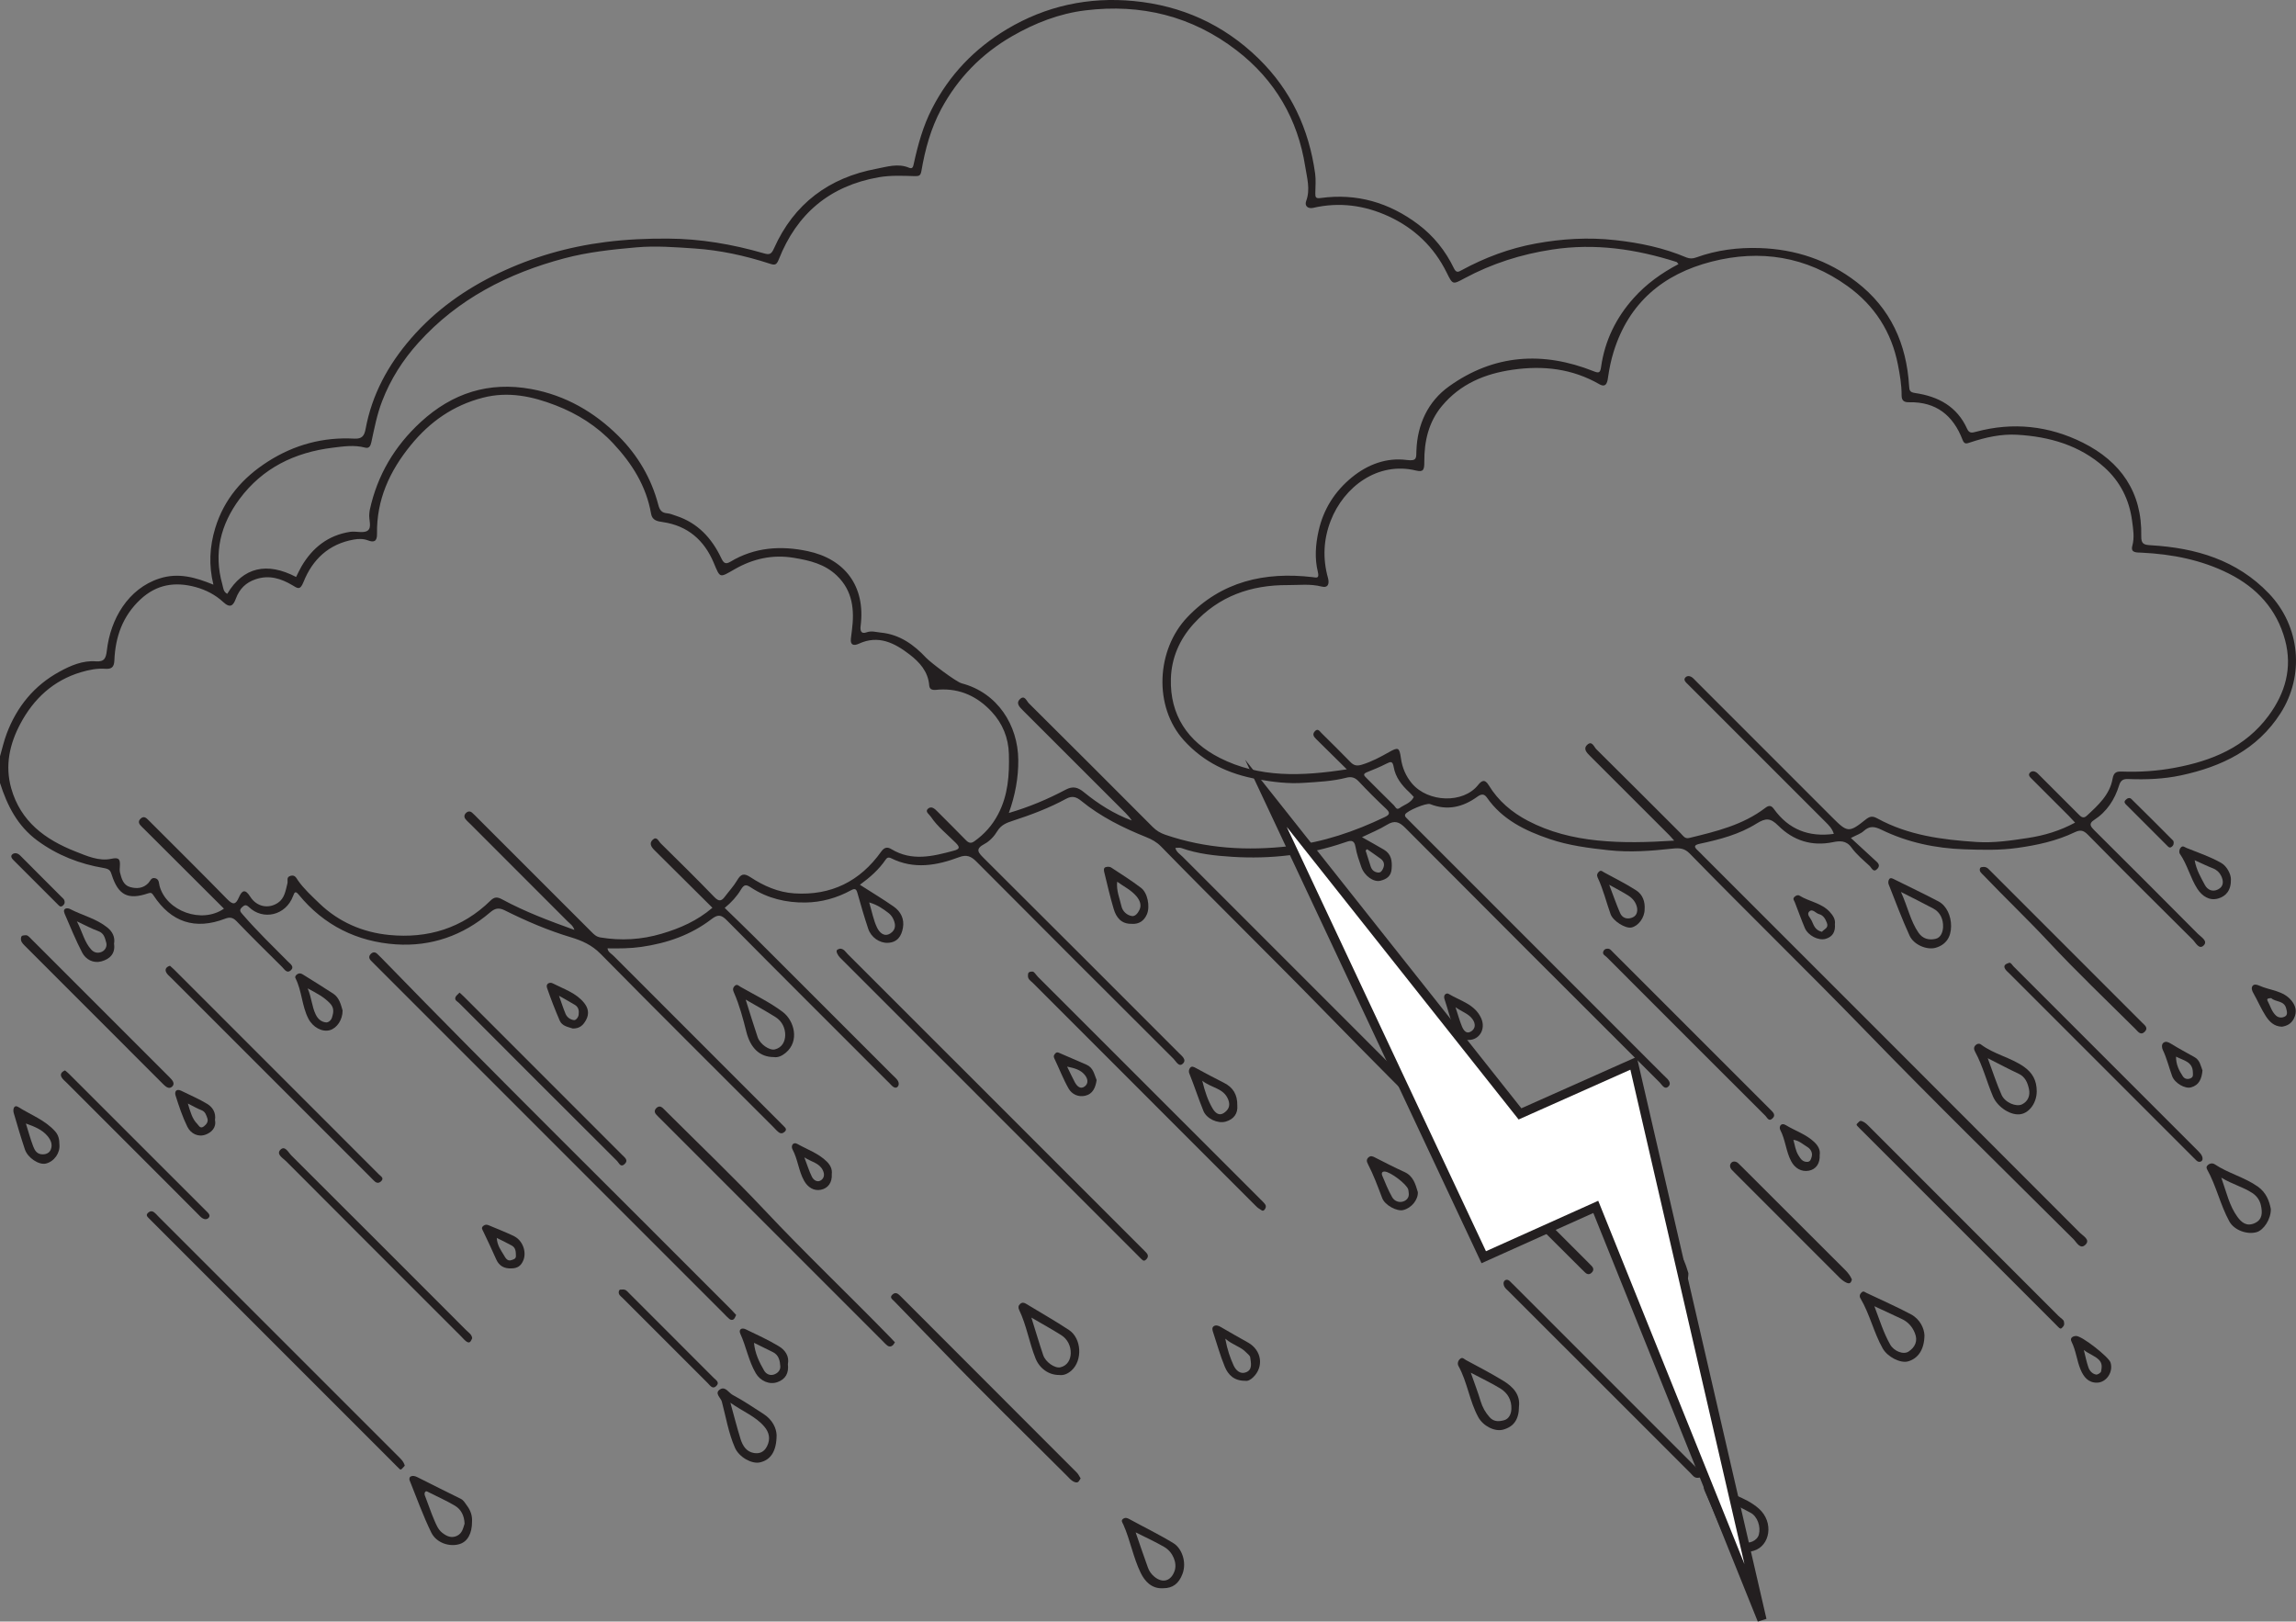 <?xml version="1.0" encoding="UTF-8"?>
<svg xmlns="http://www.w3.org/2000/svg" xmlns:xlink="http://www.w3.org/1999/xlink" width="251.946pt" height="177.931pt" viewBox="0 0 251.946 177.931" version="1.1">
<rect x="0" y="0" width="251.946" height="177.931" fill="#808080" stroke="none"/>
<defs>
<clipPath id="clip1">
  <path d="M 0 0 L 251.945 0 L 251.945 140 L 0 140 Z M 0 0 "/>
</clipPath>
<clipPath id="clip2">
  <path d="M 247 108 L 251.945 108 L 251.945 113 L 247 113 Z M 247 108 "/>
</clipPath>
<clipPath id="clip3">
  <path d="M 138 87 L 194 87 L 194 177.93 L 138 177.93 Z M 138 87 "/>
</clipPath>
<clipPath id="clip4">
  <path d="M 124 72 L 208 72 L 208 177.93 L 124 177.93 Z M 124 72 "/>
</clipPath>
</defs>
<g id="surface1">
<g clip-path="url(#clip1)" clip-rule="nonzero">
<path style=" stroke:none;fill-rule:evenodd;fill:rgb(13.73%,12.16%,12.549%);fill-opacity:1;" d="M 150.02 93.18 C 149.961 93.227 149.906 93.273 149.852 93.32 C 150.031 93.887 150.219 94.449 150.391 95.02 C 150.508 95.414 150.738 95.664 151.16 95.734 C 151.516 95.789 151.637 95.566 151.762 95.312 C 151.969 94.871 151.879 94.504 151.5 94.223 C 151.012 93.867 150.512 93.527 150.02 93.18 M 95.379 99.02 C 95.68 100.031 95.848 100.961 96.242 101.785 C 96.477 102.266 96.996 102.879 97.715 102.41 C 98.375 101.977 98.289 101.324 97.953 100.707 C 97.836 100.504 97.672 100.309 97.484 100.168 C 96.895 99.723 96.297 99.285 95.379 99.02 M 155.141 87.453 C 154.988 87.289 154.816 87.082 154.621 86.906 C 153.801 86.148 153.129 85.277 152.934 84.164 C 152.816 83.504 152.629 83.543 152.137 83.793 C 151.445 84.148 150.719 84.445 149.992 84.734 C 149.535 84.918 149.664 85.098 149.93 85.352 C 150.941 86.352 151.934 87.371 152.957 88.363 C 153.113 88.516 153.234 88.918 153.578 88.668 C 154.094 88.285 154.789 88.141 155.141 87.453 M 78.176 99.605 C 76.027 97.469 73.93 95.375 71.828 93.297 C 71.469 92.945 71.203 92.547 71.617 92.148 C 72.07 91.711 72.27 92.312 72.492 92.527 C 74.477 94.48 76.461 96.438 78.395 98.438 C 78.871 98.93 79.164 98.895 79.535 98.395 C 79.984 97.793 80.508 97.238 80.887 96.594 C 81.293 95.906 81.617 95.77 82.348 96.25 C 83.801 97.207 85.395 97.914 87.176 98.027 C 91.199 98.281 94.371 96.707 96.695 93.445 C 97.047 92.953 97.379 92.91 97.812 93.172 C 100.062 94.531 102.344 93.965 104.641 93.348 C 105.324 93.164 105.375 92.98 104.855 92.461 C 103.93 91.531 102.875 90.715 102.137 89.605 C 101.961 89.344 101.48 89.062 101.82 88.746 C 102.195 88.398 102.566 88.73 102.875 89.051 C 103.902 90.094 104.953 91.109 105.965 92.16 C 106.277 92.488 106.535 92.582 106.91 92.316 C 108.02 91.531 108.887 90.562 109.527 89.34 C 110.625 87.246 110.77 85.016 110.707 82.734 C 110.66 80.953 110.012 79.379 108.816 78.094 C 107.281 76.438 105.375 75.527 103.047 75.664 C 102.637 75.688 102.02 75.863 101.965 75.195 C 101.84 73.668 100.891 72.648 99.809 71.812 C 98.18 70.559 96.398 69.629 94.23 70.637 C 93.738 70.863 93.277 70.836 93.371 70.062 C 93.41 69.762 93.445 69.453 93.484 69.152 C 93.77 66.938 93.582 64.836 91.832 63.16 C 90.504 61.887 88.871 61.5 87.109 61.207 C 84.746 60.816 82.609 61.316 80.617 62.457 C 78.926 63.422 79.043 63.473 78.312 61.734 C 77.27 59.27 75.461 57.684 72.73 57.285 C 72.16 57.203 71.574 57.117 71.445 56.375 C 70.918 53.332 69.352 50.855 67.281 48.645 C 65.512 46.75 63.355 45.398 60.984 44.48 C 58.426 43.488 55.773 42.914 52.973 43.641 C 49.73 44.484 47.18 46.266 45.078 48.844 C 42.75 51.695 41.309 54.848 41.371 58.578 C 41.387 59.43 41.012 59.539 40.375 59.293 C 39.855 59.094 39.328 59.117 38.832 59.203 C 36.086 59.68 34.289 61.379 33.297 63.879 C 32.922 64.82 32.633 64.539 32.07 64.207 C 30.832 63.473 29.535 63.066 28.074 63.551 C 26.977 63.914 26.281 64.613 25.883 65.68 C 25.609 66.414 25.289 66.801 24.488 66.055 C 23.641 65.266 22.582 64.719 21.457 64.414 C 19.223 63.809 17.195 64.105 15.41 65.77 C 13.449 67.602 12.656 69.883 12.551 72.461 C 12.52 73.227 12.227 73.43 11.539 73.383 C 10.641 73.32 9.766 73.5 8.91 73.75 C 5.852 74.652 3.695 76.672 2.234 79.414 C 1.062 81.617 0.527 83.984 1.23 86.492 C 2.258 90.141 4.949 92.117 8.27 93.426 C 9.535 93.922 10.852 94.527 12.234 94.227 C 13.113 94.035 13.188 94.348 13.156 95.012 C 13.148 95.254 13.109 95.508 13.168 95.738 C 13.336 96.402 13.523 97.117 14.273 97.332 C 14.988 97.535 15.719 97.492 16.289 96.883 C 16.504 96.652 16.59 96.23 17.059 96.371 C 17.48 96.5 17.434 96.934 17.508 97.207 C 18.266 99.988 22.145 101.395 24.574 99.703 C 21.711 96.852 18.852 93.996 15.996 91.145 C 15.848 91 15.699 90.852 15.551 90.707 C 15.273 90.445 15.082 90.152 15.434 89.824 C 15.793 89.488 16.059 89.75 16.316 90.012 C 16.461 90.16 16.609 90.309 16.758 90.453 C 19.488 93.188 22.238 95.902 24.938 98.668 C 25.57 99.312 25.867 99.27 26.211 98.473 C 26.547 97.699 26.891 97.488 27.461 98.391 C 28.172 99.512 29.465 99.75 30.492 99.066 C 31.234 98.57 31.34 97.719 31.539 96.934 C 31.617 96.633 31.379 96.234 31.898 96.098 C 32.379 95.965 32.531 96.371 32.691 96.598 C 33.355 97.543 34.203 98.309 35.023 99.102 C 37.164 101.172 39.809 102.309 42.715 102.59 C 46.941 103.004 50.734 101.852 53.832 98.812 C 54.242 98.414 54.559 98.391 55.094 98.68 C 57.605 100.039 60.273 101.043 63.031 102.035 C 62.875 101.547 62.535 101.348 62.277 101.09 C 58.738 97.539 55.191 93.996 51.648 90.453 C 51.453 90.254 51.23 90.074 51.066 89.855 C 50.906 89.641 50.93 89.398 51.141 89.199 C 51.352 89 51.586 88.988 51.797 89.164 C 52.008 89.34 52.195 89.551 52.395 89.746 C 56.555 93.906 60.715 98.066 64.875 102.223 C 65.16 102.508 65.406 102.781 65.891 102.863 C 68.164 103.238 70.391 103.109 72.602 102.453 C 74.621 101.859 76.504 101.035 78.176 99.605 M 147.789 84.414 C 146.531 83.172 145.469 82.121 144.402 81.07 C 144.16 80.828 143.992 80.578 144.262 80.262 C 144.605 79.859 144.805 80.234 145.008 80.434 C 146.07 81.484 147.137 82.535 148.18 83.609 C 148.562 84.004 148.891 84.074 149.453 83.902 C 150.508 83.578 151.457 83.074 152.406 82.535 C 153.441 81.949 153.559 82.008 153.727 83.199 C 153.871 84.242 154.27 85.172 154.941 85.969 C 156.723 88.062 160.551 88.18 162.18 86.152 C 162.535 85.711 162.898 85.395 163.359 86.152 C 164.402 87.875 165.906 89.145 167.664 90.062 C 170.043 91.309 172.605 91.945 175.285 92.219 C 178.031 92.504 180.758 92.426 183.715 92.238 C 183.422 91.91 183.316 91.781 183.199 91.664 C 180.293 88.762 177.391 85.855 174.484 82.953 C 174.129 82.598 173.699 82.18 174.16 81.734 C 174.695 81.215 174.914 81.961 175.172 82.211 C 178.27 85.266 181.332 88.352 184.414 91.422 C 184.672 91.68 184.875 92.066 185.352 91.949 C 188.297 91.234 191.25 90.531 193.723 88.637 C 194.133 88.324 194.383 88.387 194.66 88.773 C 196.281 91.023 198.484 91.871 201.227 91.5 C 201.07 90.93 200.68 90.551 200.297 90.168 C 197.66 87.539 195.031 84.902 192.398 82.27 C 190.008 79.883 187.621 77.492 185.234 75.105 C 185.016 74.887 184.676 74.621 184.941 74.336 C 185.195 74.062 185.578 74.188 185.852 74.477 C 186.02 74.656 186.195 74.824 186.367 74.996 C 191.266 79.895 196.164 84.793 201.059 89.691 C 202.715 91.348 202.891 91.395 204.703 89.941 C 205.207 89.535 205.496 89.523 206.02 89.809 C 209.402 91.66 213.121 92.141 216.891 92.387 C 218.789 92.512 220.676 92.23 222.543 91.945 C 224.32 91.676 226.047 91.16 227.703 90.262 C 227.438 89.977 227.23 89.746 227.016 89.527 C 225.688 88.195 224.355 86.867 223.027 85.539 C 222.809 85.32 222.473 85.055 222.762 84.77 C 223.031 84.504 223.406 84.645 223.672 84.938 C 223.812 85.09 223.969 85.23 224.113 85.379 C 225.418 86.684 226.727 87.988 228.027 89.293 C 228.305 89.574 228.574 89.891 228.984 89.512 C 230.227 88.363 231.516 87.203 231.82 85.445 C 231.949 84.699 232.297 84.641 232.871 84.66 C 234.805 84.73 236.727 84.602 238.633 84.246 C 242.703 83.492 246.383 81.992 248.938 78.531 C 250.766 76.055 251.566 73.293 250.746 70.23 C 249.836 66.848 247.656 64.488 244.586 62.941 C 241.582 61.43 238.344 60.801 235.004 60.641 C 234.477 60.613 233.773 60.691 233.984 59.898 C 234.238 58.957 234.082 58.078 233.961 57.16 C 233.66 54.824 232.641 52.828 230.926 51.285 C 228.227 48.859 224.891 47.906 221.34 47.703 C 219.586 47.602 217.871 47.988 216.211 48.539 C 215.805 48.672 215.555 48.793 215.352 48.25 C 214.328 45.578 212.453 44.074 209.5 44.137 C 208.938 44.148 208.664 43.969 208.668 43.367 C 208.672 42.234 208.48 41.117 208.262 40.004 C 207.559 36.406 205.688 33.516 202.738 31.395 C 198.219 28.141 193.16 27.34 187.82 28.707 C 182.5 30.07 178.723 33.227 177.059 38.625 C 176.785 39.512 176.602 40.398 176.469 41.312 C 176.402 41.773 176.332 42.633 175.508 42.16 C 172.516 40.445 169.344 40.086 165.984 40.57 C 162.926 41.008 160.25 42.125 158.227 44.547 C 156.754 46.316 156.281 48.434 156.293 50.656 C 156.297 51.543 156.203 51.828 155.379 51.629 C 151.199 50.617 147.469 53.395 146.016 57.148 C 145.227 59.188 145.129 61.285 145.719 63.402 C 145.895 64.035 145.746 64.547 145.016 64.359 C 143.773 64.039 142.535 64.207 141.297 64.199 C 137.281 64.18 133.754 65.398 130.984 68.445 C 129.43 70.156 128.551 72.191 128.484 74.469 C 128.367 78.473 130.352 81.375 133.816 83.145 C 138.191 85.375 142.867 85.176 147.789 84.414 M 32.492 63.309 C 32.691 62.914 32.871 62.516 33.09 62.137 C 34.297 60.082 36.02 58.73 38.406 58.359 C 39.055 58.254 39.883 58.543 40.336 58.227 C 40.844 57.875 40.441 56.996 40.527 56.355 C 40.547 56.219 40.547 56.078 40.578 55.945 C 41.41 52.129 43.297 48.949 46.176 46.301 C 49.648 43.113 53.656 41.844 58.293 42.688 C 62.039 43.371 65.23 45.215 67.879 47.855 C 69.977 49.945 71.48 52.492 72.238 55.398 C 72.391 55.992 72.629 56.277 73.23 56.324 C 73.562 56.352 73.883 56.504 74.207 56.605 C 76.566 57.379 78.102 59.047 79.137 61.223 C 79.387 61.742 79.578 61.977 80.148 61.637 C 82.797 60.039 85.695 59.852 88.609 60.469 C 92.668 61.316 95.004 64.285 94.438 68.691 C 94.367 69.23 94.516 69.586 95.059 69.391 C 95.625 69.18 96.117 69.359 96.645 69.41 C 98.715 69.609 100.277 70.73 101.637 72.188 C 102.094 72.672 104.902 74.816 105.531 74.98 C 109.48 76.02 111.703 79.578 111.738 83.371 C 111.758 85.344 111.395 87.273 110.703 89.203 C 112.945 88.547 114.977 87.688 116.93 86.652 C 117.746 86.219 118.285 86.387 118.953 86.934 C 120.535 88.223 122.25 89.312 124.191 90.031 C 123.988 89.711 123.742 89.445 123.492 89.188 C 119.75 85.449 116.008 81.707 112.262 77.965 C 111.887 77.586 111.414 77.152 111.965 76.672 C 112.445 76.258 112.66 76.934 112.902 77.172 C 117.449 81.684 121.977 86.215 126.5 90.75 C 126.895 91.145 127.328 91.406 127.875 91.594 C 132.332 93.121 136.875 93.379 141.535 92.84 C 145.215 92.41 148.629 91.242 151.938 89.66 C 152.473 89.406 152.594 89.203 152.094 88.738 C 151.055 87.766 150.047 86.75 149.07 85.715 C 148.68 85.305 148.277 85.199 147.77 85.328 C 146.234 85.727 144.656 85.793 143.086 85.898 C 141.359 86.016 139.648 85.805 137.949 85.492 C 134.82 84.918 132.105 83.66 129.91 81.234 C 126.562 77.531 126.879 71.305 130.289 67.723 C 134.035 63.789 138.781 62.719 144.02 63.324 C 144.422 63.367 144.805 63.547 144.609 62.742 C 144.25 61.277 144.355 59.766 144.688 58.273 C 145.223 55.863 146.48 53.895 148.367 52.359 C 150.094 50.953 152.16 50.184 154.371 50.473 C 155.516 50.621 155.398 50.223 155.426 49.473 C 155.523 46.562 156.695 44.043 159.016 42.387 C 163.926 38.875 169.297 38.52 174.863 40.73 C 175.426 40.957 175.598 40.938 175.691 40.266 C 176.098 37.387 177.324 34.875 179.266 32.707 C 180.66 31.148 182.328 29.957 184.184 28.98 C 184.066 28.852 184.031 28.77 183.973 28.746 C 179.527 27.332 175.035 26.664 170.34 27.379 C 166.914 27.898 163.715 28.918 160.684 30.547 C 159.406 31.234 159.41 31.254 158.75 29.914 C 157.359 27.094 155.191 25.031 152.371 23.734 C 149.75 22.527 146.977 22.145 144.105 22.805 C 143.543 22.938 143.125 22.609 143.328 22.062 C 143.809 20.77 143.414 19.488 143.227 18.285 C 142.414 13.082 139.914 8.777 135.707 5.535 C 130.793 1.75 125.207 0.395 119.109 1.137 C 116.238 1.484 113.562 2.531 111.059 3.973 C 107.715 5.898 105.117 8.559 103.281 11.965 C 102.141 14.094 101.516 16.383 101.113 18.738 C 101.02 19.281 100.863 19.344 100.324 19.324 C 99.016 19.285 97.719 19.223 96.398 19.453 C 91.035 20.406 87.438 23.453 85.461 28.457 C 85.207 29.105 85.016 29.113 84.426 28.918 C 81.762 28.051 79.012 27.453 76.23 27.266 C 74.117 27.125 71.996 26.953 69.832 27.141 C 67.16 27.375 64.504 27.66 61.93 28.344 C 55.773 29.98 50.246 32.793 45.91 37.609 C 44.203 39.5 42.855 41.613 41.934 44.012 C 41.363 45.484 41.078 47.012 40.746 48.535 C 40.656 48.945 40.496 49.227 40.07 49.117 C 38.871 48.797 37.699 48.98 36.5 49.125 C 32.336 49.641 28.82 51.348 26.293 54.742 C 24.219 57.535 23.414 60.66 24.398 64.121 C 24.508 64.531 24.508 64.941 24.938 65.156 C 26.688 62.215 29.312 61.648 32.492 63.309 M 0 82.988 C 0.242 82.156 0.43 81.305 0.734 80.5 C 1.848 77.539 3.758 75.207 6.535 73.695 C 7.746 73.031 9.074 72.453 10.523 72.566 C 11.48 72.637 11.629 72.191 11.727 71.363 C 12.121 67.93 14.055 64.594 17.48 63.48 C 19.574 62.801 21.441 63.348 23.418 64.152 C 22.895 62.027 23 59.988 23.613 57.961 C 24.586 54.754 26.641 52.398 29.414 50.633 C 32.293 48.797 35.461 47.941 38.875 48.129 C 39.734 48.176 39.98 47.809 40.117 47.074 C 40.816 43.285 42.586 40.039 45.098 37.137 C 47.797 34.02 51.078 31.707 54.746 29.961 C 58.449 28.199 62.359 27.074 66.465 26.555 C 68.738 26.266 71 26.168 73.277 26.18 C 76.863 26.199 80.363 26.797 83.793 27.789 C 84.441 27.977 84.641 27.91 84.938 27.242 C 87.125 22.344 90.984 19.484 96.188 18.516 C 97.305 18.305 98.539 17.891 99.75 18.406 C 100.164 18.586 100.207 18.254 100.285 17.902 C 100.738 15.84 101.297 13.82 102.273 11.918 C 104.172 8.207 106.938 5.332 110.492 3.203 C 114.789 0.633 119.492 -0.359 124.41 0.113 C 129.645 0.617 134.246 2.664 138.094 6.414 C 141.684 9.922 143.629 14.148 144.312 19.031 C 144.414 19.746 144.336 20.492 144.332 21.223 C 144.328 21.637 144.383 21.805 144.922 21.727 C 148.887 21.184 152.441 22.227 155.621 24.617 C 157.324 25.898 158.621 27.527 159.539 29.43 C 159.801 29.977 160.039 29.84 160.379 29.652 C 162.941 28.258 165.641 27.25 168.516 26.723 C 171.406 26.195 174.293 26.02 177.242 26.348 C 179.945 26.645 182.555 27.191 185.055 28.25 C 185.402 28.398 185.773 28.383 186.125 28.25 C 188.379 27.434 190.707 27.141 193.098 27.219 C 197.031 27.348 200.594 28.539 203.723 30.945 C 207.469 33.828 209.211 37.73 209.492 42.363 C 209.52 42.836 209.566 43.039 210.148 43.125 C 212.68 43.492 214.754 44.594 215.859 47.055 C 216.09 47.566 216.395 47.496 216.852 47.371 C 220.895 46.285 224.844 46.719 228.547 48.566 C 232.707 50.645 235.074 54.016 234.965 58.824 C 234.945 59.699 235.266 59.785 236.023 59.828 C 240.934 60.121 245.445 61.43 248.977 65.125 C 252.422 68.734 252.902 74.125 250.242 78.273 C 247.684 82.258 243.789 84.121 239.324 85.078 C 237.418 85.484 235.496 85.555 233.562 85.48 C 232.996 85.453 232.711 85.609 232.539 86.16 C 232.051 87.742 231.191 89.07 229.773 89.984 C 229.148 90.387 229.43 90.715 229.828 91.113 C 233.633 94.891 237.422 98.684 241.199 102.484 C 241.543 102.828 242.305 103.246 241.816 103.738 C 241.309 104.242 240.945 103.434 240.617 103.109 C 236.762 99.285 232.914 95.453 229.102 91.582 C 228.605 91.078 228.258 91.035 227.645 91.328 C 225.66 92.277 223.547 92.734 221.367 93.039 C 219.426 93.312 217.488 93.258 215.559 93.191 C 212.398 93.086 209.324 92.438 206.461 91.047 C 205.691 90.672 205.152 90.598 204.504 91.188 C 204.188 91.48 203.734 91.617 203.102 91.949 C 204.016 92.789 204.879 93.574 205.727 94.367 C 206 94.621 206.398 94.898 206.027 95.312 C 205.57 95.824 205.375 95.211 205.148 95.004 C 204.457 94.367 203.715 93.754 203.172 93.004 C 202.59 92.191 201.875 92.258 201.121 92.41 C 198.785 92.887 196.766 92.219 195.133 90.594 C 194.289 89.75 193.766 89.73 192.754 90.363 C 190.875 91.547 188.707 92.117 186.539 92.578 C 185.855 92.723 185.867 92.918 186.312 93.328 C 186.492 93.492 186.66 93.672 186.832 93.844 C 200.641 107.652 214.453 121.457 228.25 135.281 C 228.594 135.621 229.371 136.016 228.871 136.547 C 228.281 137.168 227.883 136.328 227.535 135.977 C 219.938 128.41 212.27 120.914 204.809 113.215 C 198.414 106.621 191.832 100.227 185.418 93.656 C 184.84 93.066 184.312 93.031 183.504 93.117 C 181.18 93.371 178.855 93.547 176.492 93.289 C 174.301 93.051 172.137 92.77 170.066 92.07 C 167.387 91.16 164.859 89.953 163.164 87.516 C 162.883 87.113 162.582 87.082 162.121 87.414 C 160.547 88.559 158.824 88.98 156.93 88.23 C 156.527 88.07 154.375 88.973 154.199 89.355 C 154.133 89.496 154.199 89.613 154.305 89.719 C 154.504 89.914 154.695 90.117 154.891 90.312 C 164.047 99.469 173.203 108.625 182.359 117.785 C 182.484 117.906 182.602 118.035 182.73 118.148 C 183.059 118.438 183.434 118.852 183.098 119.195 C 182.664 119.629 182.379 119.031 182.121 118.773 C 172.809 109.477 163.5 100.18 154.219 90.852 C 153.551 90.18 153.047 89.977 152.203 90.496 C 151.375 91.012 150.457 91.371 149.453 91.859 C 150.34 92.363 151.113 92.785 151.871 93.234 C 152.68 93.719 152.777 94.473 152.707 95.336 C 152.648 96.145 152.16 96.465 151.477 96.637 C 150.723 96.828 149.707 96.105 149.371 95.105 C 149.129 94.398 148.867 93.688 148.75 92.953 C 148.598 92.023 148.09 92.258 147.523 92.449 C 143.539 93.816 139.414 94.277 135.242 94.016 C 133.352 93.898 131.434 93.699 129.613 93.047 C 129.43 92.984 129.203 93.039 128.973 93.039 C 129.09 93.5 129.477 93.715 129.758 93.996 C 144.523 108.773 159.297 123.539 174.062 138.309 C 174.262 138.504 174.453 138.703 174.648 138.902 C 174.883 139.141 174.906 139.395 174.668 139.633 C 174.434 139.871 174.184 139.859 173.941 139.629 C 173.812 139.512 173.691 139.387 173.566 139.266 C 164.215 129.91 154.773 120.641 145.535 111.176 C 139.539 105.027 133.398 99.02 127.398 92.875 C 126.93 92.395 126.395 92.102 125.773 91.852 C 123.23 90.832 120.785 89.621 118.645 87.875 C 118.113 87.441 117.66 87.285 116.988 87.648 C 115.133 88.66 113.148 89.406 111.141 90.059 C 110.441 90.285 109.852 90.516 109.434 91.203 C 109.102 91.754 108.602 92.297 108.043 92.594 C 106.961 93.164 107.344 93.547 107.98 94.184 C 115.016 101.18 122.023 108.199 129.039 115.219 C 129.137 115.316 129.234 115.414 129.332 115.512 C 129.668 115.852 130.246 116.262 129.812 116.695 C 129.367 117.145 129.055 116.453 128.773 116.176 C 121.551 108.977 114.336 101.766 107.141 94.535 C 106.559 93.953 106.07 93.742 105.25 94.051 C 102.789 94.977 100.289 95.418 97.789 94.172 C 97.477 94.016 97.316 94.129 97.184 94.324 C 96.441 95.418 95.469 96.273 94.359 97.082 C 95.656 97.914 96.883 98.648 98.055 99.465 C 98.844 100.012 99.254 100.832 99.082 101.801 C 98.926 102.703 98.48 103.41 97.418 103.453 C 96.516 103.488 95.582 102.855 95.266 101.895 C 94.836 100.605 94.457 99.301 94.09 97.992 C 93.965 97.543 93.824 97.445 93.379 97.688 C 91.832 98.535 90.129 99.008 88.391 99.027 C 86.297 99.059 84.246 98.586 82.449 97.41 C 81.91 97.059 81.68 96.98 81.301 97.617 C 80.863 98.348 80.277 99 79.523 99.621 C 80.625 100.699 81.707 101.73 82.762 102.781 C 87.812 107.824 92.855 112.871 97.902 117.918 C 98.098 118.117 98.32 118.293 98.48 118.52 C 98.652 118.758 98.688 119.09 98.461 119.277 C 98.262 119.438 98.004 119.285 97.824 119.086 C 97.664 118.906 97.484 118.742 97.312 118.57 C 91.453 112.711 85.582 106.863 79.754 100.977 C 79.133 100.352 78.773 100.316 78.07 100.855 C 75.809 102.594 73.199 103.492 70.379 103.898 C 69.137 104.074 67.918 104.078 66.668 104.059 C 66.699 104.457 67.082 104.633 67.336 104.891 C 73.387 110.953 79.441 117.004 85.5 123.062 C 85.668 123.234 85.844 123.406 86.012 123.578 C 86.188 123.754 86.379 123.926 86.109 124.18 C 85.898 124.379 85.664 124.402 85.453 124.242 C 85.234 124.074 85.051 123.855 84.855 123.66 C 78.527 117.332 72.18 111.031 65.898 104.656 C 64.949 103.691 63.859 103.207 62.648 102.844 C 60.133 102.09 57.723 101.055 55.375 99.883 C 54.699 99.543 54.27 99.695 53.777 100.117 C 50.805 102.66 47.301 103.879 43.445 103.621 C 39.191 103.332 35.551 101.543 32.797 98.188 C 32.41 97.719 32.324 97.883 32.156 98.328 C 31.355 100.465 28.855 101.016 27.312 99.527 C 26.996 99.227 26.816 99.301 26.543 99.559 C 26.203 99.887 26.398 100.07 26.621 100.328 C 28.184 102.145 29.91 103.805 31.594 105.504 C 31.871 105.781 32.355 106.086 31.887 106.488 C 31.48 106.84 31.207 106.352 30.953 106.098 C 29.273 104.43 27.582 102.773 25.945 101.066 C 25.531 100.637 25.168 100.625 24.699 100.805 C 21.43 102.062 18.781 101.207 16.844 98.246 C 16.668 97.984 16.574 97.91 16.238 98.027 C 14.043 98.773 12.973 98.219 12.262 95.992 C 12.117 95.535 12.016 95.352 11.375 95.242 C 8.746 94.797 6.297 93.848 4.102 92.234 C 1.91 90.621 0.793 88.391 0 85.91 Z M 0 82.988 "/>
</g>
<path style=" stroke:none;fill-rule:evenodd;fill:rgb(13.73%,12.16%,12.549%);fill-opacity:1;" d="M 80.781 144.285 C 80.684 144.465 80.637 144.645 80.516 144.75 C 80.383 144.867 80.176 144.844 80.035 144.723 C 79.82 144.547 79.633 144.34 79.438 144.141 C 66.688 131.395 53.941 118.645 41.195 105.898 C 41.047 105.75 40.902 105.598 40.754 105.453 C 40.48 105.199 40.422 104.922 40.711 104.648 C 40.961 104.418 41.211 104.465 41.438 104.703 C 41.586 104.848 41.738 104.992 41.883 105.141 C 54.512 118.141 67.441 130.844 80.227 143.688 C 80.418 143.887 80.602 144.094 80.781 144.285 "/>
<path style=" stroke:none;fill-rule:evenodd;fill:rgb(13.73%,12.16%,12.549%);fill-opacity:1;" d="M 92.191 104.09 C 92.613 104.109 92.785 104.453 93.02 104.688 C 96.25 107.91 99.473 111.137 102.699 114.363 C 110.207 121.867 117.715 129.375 125.223 136.883 C 125.418 137.078 125.625 137.27 125.809 137.48 C 126.031 137.73 126 137.98 125.758 138.211 C 125.477 138.477 125.328 138.211 125.156 138.062 C 125.027 137.945 124.91 137.812 124.789 137.691 C 114.031 126.934 103.273 116.18 92.52 105.418 C 92.281 105.176 92.02 104.965 91.867 104.621 C 91.68 104.195 91.938 104.168 92.191 104.09 "/>
<path style=" stroke:none;fill-rule:evenodd;fill:rgb(13.73%,12.16%,12.549%);fill-opacity:1;" d="M 98.203 147.285 C 98.113 147.41 98.055 147.535 97.961 147.617 C 97.789 147.773 97.566 147.789 97.391 147.656 C 97.168 147.488 96.984 147.277 96.789 147.082 C 88.695 138.988 80.605 130.895 72.512 122.805 C 72.34 122.633 72.16 122.465 72 122.281 C 71.777 122.031 71.809 121.773 72.055 121.555 C 72.266 121.367 72.5 121.375 72.707 121.559 C 72.891 121.723 73.055 121.902 73.23 122.074 C 76.773 125.613 80.402 129.07 83.836 132.715 C 88.336 137.504 93.094 142.023 97.676 146.727 C 97.844 146.898 98.004 147.078 98.203 147.285 "/>
<path style=" stroke:none;fill-rule:evenodd;fill:rgb(13.73%,12.16%,12.549%);fill-opacity:1;" d="M 44.418 160.82 C 44.336 160.914 44.227 161.047 44.105 161.164 C 43.906 161.359 43.812 161.133 43.699 161.039 C 43.543 160.902 43.402 160.746 43.258 160.602 C 34.43 151.773 25.605 142.945 16.777 134.117 C 16.629 133.973 16.48 133.824 16.336 133.676 C 16.156 133.496 15.977 133.328 16.246 133.074 C 16.457 132.879 16.684 132.855 16.902 133.016 C 17.094 133.16 17.254 133.355 17.426 133.527 C 26.176 142.281 34.93 151.031 43.688 159.785 C 43.977 160.078 44.289 160.352 44.418 160.82 "/>
<path style=" stroke:none;fill-rule:evenodd;fill:rgb(13.73%,12.16%,12.549%);fill-opacity:1;" d="M 113.316 106.609 C 113.5 106.625 113.676 106.965 113.91 107.199 C 119.719 113 125.523 118.801 131.324 124.605 C 133.637 126.918 135.949 129.227 138.258 131.539 C 138.453 131.738 138.668 131.922 138.828 132.148 C 138.957 132.324 138.918 132.527 138.773 132.719 C 138.566 132.992 138.375 132.742 138.246 132.672 C 138.008 132.547 137.812 132.336 137.617 132.137 C 129.523 124.051 121.438 115.961 113.352 107.867 C 113.117 107.633 112.77 107.457 112.801 107.035 C 112.816 106.828 112.781 106.594 113.316 106.609 "/>
<path style=" stroke:none;fill-rule:evenodd;fill:rgb(13.73%,12.16%,12.549%);fill-opacity:1;" d="M 18.652 105.969 C 18.797 106.098 18.953 106.23 19.098 106.375 C 26.602 113.875 34.105 121.379 41.605 128.887 C 41.801 129.082 42.191 129.273 41.801 129.633 C 41.492 129.906 41.23 129.766 40.992 129.512 C 40.871 129.387 40.746 129.262 40.625 129.141 C 33.34 121.859 26.059 114.578 18.777 107.293 C 18.582 107.098 18.34 106.914 18.23 106.676 C 18.074 106.34 18.25 106.086 18.652 105.969 "/>
<path style=" stroke:none;fill-rule:evenodd;fill:rgb(13.73%,12.16%,12.549%);fill-opacity:1;" d="M 118.582 162.219 C 118.41 162.43 118.383 162.781 117.93 162.621 C 117.574 162.492 117.367 162.227 117.129 161.984 C 112.547 157.41 107.914 152.883 103.414 148.227 C 101.656 146.406 99.879 144.602 98.125 142.777 C 97.934 142.57 97.551 142.375 97.949 142.031 C 98.262 141.758 98.516 141.926 98.758 142.164 C 105.23 148.641 111.703 155.113 118.176 161.598 C 118.34 161.762 118.434 161.992 118.582 162.219 "/>
<path style=" stroke:none;fill-rule:evenodd;fill:rgb(13.73%,12.16%,12.549%);fill-opacity:1;" d="M 226.477 145.004 C 226.582 145.469 226.391 145.543 226.293 145.668 C 226.137 145.867 226.008 145.754 225.879 145.629 C 225.758 145.508 225.637 145.383 225.512 145.258 C 218.434 138.18 211.355 131.102 204.277 124.023 C 204.156 123.902 204.023 123.785 203.914 123.656 C 203.809 123.535 203.605 123.422 203.836 123.246 C 203.977 123.137 204.035 122.918 204.324 123.023 C 204.676 123.148 204.898 123.402 205.141 123.641 C 212.047 130.547 218.953 137.453 225.855 144.363 C 226.121 144.629 226.477 144.832 226.477 145.004 "/>
<path style=" stroke:none;fill-rule:evenodd;fill:rgb(13.73%,12.16%,12.549%);fill-opacity:1;" d="M 220.48 105.641 C 220.68 105.621 220.789 105.879 220.945 106.035 C 227.711 112.789 234.473 119.551 241.227 126.316 C 241.395 126.484 241.566 126.672 241.645 126.887 C 241.711 127.055 241.746 127.324 241.52 127.441 C 241.367 127.516 241.18 127.488 241.035 127.352 C 240.91 127.23 240.785 127.113 240.664 126.988 C 233.926 120.254 227.191 113.516 220.457 106.781 C 220.309 106.633 220.137 106.496 220.031 106.324 C 219.801 105.938 220.059 105.77 220.48 105.641 "/>
<path style=" stroke:none;fill-rule:evenodd;fill:rgb(13.73%,12.16%,12.549%);fill-opacity:1;" d="M 186.707 161.672 C 186.758 162.105 186.566 162.129 186.336 162.152 C 185.91 162.195 185.727 161.859 185.492 161.629 C 178.848 154.996 172.215 148.355 165.578 141.723 C 165.406 141.547 165.203 141.395 165.086 141.188 C 164.973 140.98 164.926 140.68 165.121 140.508 C 165.332 140.332 165.574 140.449 165.754 140.652 C 165.844 140.758 165.953 140.848 166.051 140.945 C 172.762 147.656 179.473 154.367 186.18 161.078 C 186.395 161.293 186.582 161.531 186.707 161.672 "/>
<path style=" stroke:none;fill-rule:evenodd;fill:rgb(13.73%,12.16%,12.549%);fill-opacity:1;" d="M 51.816 146.836 C 51.672 147.133 51.574 147.488 51.156 147.18 C 50.961 147.035 50.805 146.844 50.633 146.668 C 44.215 140.254 37.793 133.84 31.391 127.414 C 31.043 127.07 30.289 126.652 30.766 126.16 C 31.273 125.645 31.641 126.457 31.965 126.777 C 38.371 133.156 44.758 139.551 51.145 145.945 C 51.402 146.207 51.766 146.406 51.816 146.836 "/>
<path style=" stroke:none;fill-rule:evenodd;fill:rgb(13.73%,12.16%,12.549%);fill-opacity:1;" d="M 153.398 109.527 C 153.695 109.504 153.832 109.727 154 109.895 C 160.32 116.215 166.645 122.535 172.957 128.859 C 173.141 129.047 173.586 129.219 173.211 129.598 C 172.812 130 172.539 129.672 172.262 129.391 C 170.441 127.57 168.621 125.754 166.801 123.934 C 162.449 119.582 158.094 115.227 153.746 110.867 C 153.508 110.629 153.156 110.461 153.125 110.07 C 153.109 109.852 153.031 109.562 153.398 109.527 "/>
<path style=" stroke:none;fill-rule:evenodd;fill:rgb(13.73%,12.16%,12.549%);fill-opacity:1;" d="M 217.473 95.145 C 217.953 95.055 218.133 95.277 218.332 95.477 C 223.906 101.055 229.488 106.629 235.062 112.211 C 235.324 112.48 235.789 112.773 235.34 113.215 C 234.895 113.652 234.602 113.184 234.34 112.922 C 231.137 109.738 227.859 106.621 224.777 103.316 C 222.457 100.832 219.996 98.492 217.652 96.035 C 217.441 95.812 217.141 95.625 217.281 95.254 C 217.312 95.164 217.496 95.133 217.473 95.145 "/>
<path style=" stroke:none;fill-rule:evenodd;fill:rgb(13.73%,12.16%,12.549%);fill-opacity:1;" d="M 2.766 102.621 C 3.027 102.574 3.203 102.809 3.398 103 C 8.465 108.066 13.527 113.133 18.594 118.195 C 18.906 118.504 19.258 118.891 18.879 119.238 C 18.512 119.566 18.137 119.195 17.832 118.887 C 12.793 113.84 7.754 108.801 2.711 103.762 C 2.453 103.508 2.234 103.27 2.312 102.871 C 2.359 102.629 2.531 102.645 2.766 102.621 "/>
<path style=" stroke:none;fill-rule:evenodd;fill:rgb(13.73%,12.16%,12.549%);fill-opacity:1;" d="M 50.43 108.914 C 50.59 109.062 50.738 109.188 50.879 109.328 C 56.68 115.129 62.48 120.93 68.281 126.734 C 68.57 127.023 69.004 127.328 68.516 127.75 C 68.09 128.129 67.914 127.59 67.715 127.391 C 61.926 121.621 56.152 115.848 50.379 110.062 C 50.203 109.883 49.844 109.758 49.984 109.41 C 50.059 109.23 50.258 109.102 50.43 108.914 "/>
<path style=" stroke:none;fill-rule:evenodd;fill:rgb(13.73%,12.16%,12.549%);fill-opacity:1;" d="M 176.363 104.098 C 176.656 104.059 176.797 104.285 176.965 104.449 C 182.75 110.234 188.531 116.016 194.316 121.797 C 194.602 122.082 194.895 122.379 194.469 122.746 C 194.082 123.086 193.918 122.629 193.734 122.445 C 187.922 116.648 182.113 110.84 176.309 105.023 C 176.137 104.852 175.785 104.723 175.949 104.367 C 176.02 104.211 176.164 104.094 176.363 104.098 "/>
<path style=" stroke:none;fill-rule:evenodd;fill:rgb(13.73%,12.16%,12.549%);fill-opacity:1;" d="M 7.137 117.449 C 7.273 117.566 7.434 117.688 7.574 117.832 C 12.59 122.84 17.598 127.848 22.609 132.859 C 22.828 133.082 23.164 133.344 22.887 133.633 C 22.629 133.902 22.258 133.762 21.977 133.48 C 20.977 132.469 19.969 131.461 18.961 130.453 C 15.082 126.574 11.199 122.695 7.32 118.809 C 7.125 118.617 6.891 118.438 6.758 118.203 C 6.574 117.871 6.738 117.617 7.137 117.449 "/>
<path style=" stroke:none;fill-rule:evenodd;fill:rgb(13.73%,12.16%,12.549%);fill-opacity:1;" d="M 203.215 140.395 C 203.129 140.672 203.047 140.949 202.594 140.734 C 202.273 140.582 202.023 140.363 201.781 140.117 C 197.996 136.332 194.211 132.547 190.43 128.762 C 190.305 128.641 190.188 128.512 190.062 128.391 C 189.801 128.129 189.766 127.789 190 127.566 C 190.18 127.387 190.52 127.418 190.75 127.645 C 190.898 127.789 191.051 127.934 191.195 128.082 C 194.957 131.84 198.715 135.602 202.484 139.355 C 202.777 139.652 203.031 139.965 203.215 140.395 "/>
<path style=" stroke:none;fill-rule:evenodd;fill:rgb(13.73%,12.16%,12.549%);fill-opacity:1;" d="M 243.75 129.219 C 244.324 130.852 244.633 132.293 245.504 133.5 C 245.957 134.125 246.512 134.602 247.387 134.223 C 248.309 133.824 248.254 133 248.102 132.285 C 247.992 131.77 247.715 131.273 247.152 130.902 C 246.137 130.238 244.973 129.957 243.75 129.219 M 249.184 132.66 C 249.203 133.785 248.395 134.977 247.621 135.199 C 246.586 135.496 245.16 134.984 244.633 134.023 C 243.633 132.199 243.203 130.125 242.188 128.305 C 242.09 128.117 242.113 127.988 242.258 127.852 C 242.496 127.621 242.812 127.609 243.031 127.754 C 244.512 128.742 246.281 129.164 247.746 130.191 C 248.699 130.863 249.023 131.816 249.184 132.66 "/>
<path style=" stroke:none;fill-rule:evenodd;fill:rgb(13.73%,12.16%,12.549%);fill-opacity:1;" d="M 205.68 143.324 C 206.27 144.879 206.695 146.27 207.418 147.539 C 207.832 148.258 208.871 148.684 209.445 148.293 C 210.145 147.82 210.477 147.141 210.125 146.277 C 209.848 145.582 209.383 145.055 208.699 144.73 C 207.754 144.281 206.801 143.844 205.68 143.324 M 211.176 146.5 C 211.164 148.121 210.445 149.086 209.355 149.383 C 208.531 149.602 207.121 148.891 206.594 147.957 C 205.605 146.203 205.18 144.199 204.156 142.469 C 204.016 142.227 204.07 142.008 204.27 141.816 C 204.484 141.609 204.633 141.777 204.816 141.867 C 206.441 142.645 208.098 143.363 209.688 144.211 C 210.723 144.766 211.141 145.781 211.176 146.5 "/>
<path style=" stroke:none;fill-rule:evenodd;fill:rgb(13.73%,12.16%,12.549%);fill-opacity:1;" d="M 188.508 164.418 C 189.059 165.75 189.531 166.895 190 168.043 C 190.223 168.582 190.621 168.945 191.141 169.16 C 191.883 169.477 192.805 169.078 193 168.395 C 193.238 167.531 192.859 166.367 192.059 165.969 C 190.977 165.426 189.945 164.754 188.508 164.418 M 191.582 170.305 C 190.375 170.082 189.492 169.25 188.953 168.02 C 188.328 166.586 187.754 165.137 187.113 163.711 C 186.988 163.434 186.895 163.18 187 162.93 C 187.094 162.707 187.406 162.723 187.559 162.809 C 189.34 163.801 191.461 164.168 193.004 165.535 C 194.691 167.027 194.23 169.629 192.445 170.156 C 192.211 170.227 191.988 170.281 191.582 170.305 "/>
<path style=" stroke:none;fill-rule:evenodd;fill:rgb(13.73%,12.16%,12.549%);fill-opacity:1;" d="M 180.203 136.422 C 180.141 136.484 180.074 136.547 180.012 136.605 C 180.395 137.789 180.73 138.988 181.172 140.148 C 181.465 140.922 182.039 141.434 182.945 141.484 C 183.578 141.523 183.906 141.203 184.098 140.676 C 184.391 139.871 184.273 139.16 183.676 138.496 C 182.719 137.438 181.363 137.109 180.203 136.422 M 185.27 139.695 C 185.289 141 184.371 142.199 183.301 142.465 C 182.402 142.688 180.781 141.715 180.363 140.617 C 179.699 138.871 179.324 137.023 178.453 135.352 C 178.328 135.105 178.383 134.895 178.586 134.703 C 178.809 134.5 178.957 134.676 179.137 134.773 C 180.723 135.629 182.336 136.441 183.895 137.344 C 184.824 137.887 185.008 138.93 185.27 139.695 "/>
<path style=" stroke:none;fill-rule:evenodd;fill:rgb(13.73%,12.16%,12.549%);fill-opacity:1;" d="M 113.176 144.574 C 113.641 146.055 114.031 147.383 114.473 148.691 C 114.73 149.465 115.762 150.168 116.363 150.027 C 117.164 149.836 117.48 149.148 117.496 148.488 C 117.512 147.703 117.152 146.934 116.438 146.488 C 115.414 145.844 114.355 145.262 113.176 144.574 M 116.223 150.871 C 115.059 150.879 114.059 150.133 113.625 149.035 C 112.934 147.301 112.648 145.43 111.836 143.734 C 111.715 143.48 111.73 143.27 111.941 143.078 C 112.148 142.887 112.363 142.914 112.598 143.062 C 114.164 144.02 115.77 144.918 117.301 145.934 C 118.699 146.863 118.805 149.273 117.582 150.375 C 117.176 150.738 116.727 150.938 116.223 150.871 "/>
<path style=" stroke:none;fill-rule:evenodd;fill:rgb(13.73%,12.16%,12.549%);fill-opacity:1;" d="M 218.121 116.113 C 218.688 117.637 219.094 118.922 219.641 120.145 C 220.02 120.98 221.242 121.492 221.891 121.172 C 222.547 120.844 222.789 120.199 222.648 119.516 C 222.504 118.82 222.246 118.16 221.5 117.809 C 220.449 117.324 219.43 116.773 218.121 116.113 M 223.496 119.746 C 223.496 120.953 222.742 122.055 221.777 122.246 C 220.699 122.461 219.215 121.516 218.699 120.32 C 218.008 118.699 217.582 116.965 216.734 115.406 C 216.586 115.121 216.559 114.887 216.809 114.66 C 216.98 114.504 217.203 114.473 217.379 114.609 C 218.812 115.684 220.625 116.027 222.086 117.047 C 223.039 117.715 223.496 118.562 223.496 119.746 "/>
<path style=" stroke:none;fill-rule:evenodd;fill:rgb(13.73%,12.16%,12.549%);fill-opacity:1;" d="M 124.617 168.137 C 125.105 169.551 125.52 170.785 125.969 172.016 C 126.109 172.402 126.348 172.742 126.68 173.012 C 127.586 173.758 128.516 173.484 128.898 172.348 C 129.184 171.504 128.719 170.309 127.77 169.75 C 126.816 169.188 125.797 168.734 124.617 168.137 M 127.645 174.27 C 126.355 174.355 125.613 173.477 125.184 172.609 C 124.348 170.91 124.035 169 123.258 167.262 C 123.184 167.098 122.949 166.828 123.266 166.637 C 123.5 166.488 123.707 166.562 123.938 166.691 C 125.551 167.574 127.211 168.375 128.777 169.336 C 129.656 169.871 130.266 171.387 129.746 172.727 C 129.348 173.758 128.695 174.27 127.645 174.27 "/>
<path style=" stroke:none;fill-rule:evenodd;fill:rgb(13.73%,12.16%,12.549%);fill-opacity:1;" d="M 208.598 97.871 C 209.352 99.535 209.637 101.051 210.516 102.332 C 210.984 103.016 211.66 103.18 212.391 103.016 C 213.02 102.875 213.199 102.184 213.219 101.719 C 213.246 100.906 212.941 100.105 212.137 99.684 C 211.055 99.109 209.957 98.562 208.598 97.871 M 214.098 101.625 C 214.09 102.855 213.512 103.672 212.41 103.992 C 211.48 104.27 210.016 103.691 209.543 102.664 C 208.699 100.816 207.988 98.91 207.242 97.02 C 207.176 96.855 207.215 96.57 207.324 96.441 C 207.465 96.277 207.688 96.398 207.883 96.496 C 209.492 97.305 211.133 98.07 212.727 98.914 C 213.605 99.383 214.105 100.5 214.098 101.625 "/>
<path style=" stroke:none;fill-rule:evenodd;fill:rgb(13.73%,12.16%,12.549%);fill-opacity:1;" d="M 80.148 153.914 C 80.555 155.387 80.875 156.656 81.266 157.906 C 81.496 158.633 81.895 159.297 82.746 159.434 C 83.367 159.531 83.848 159.316 84.164 158.699 C 84.578 157.883 84.398 157.148 83.867 156.531 C 82.902 155.398 81.5 154.879 80.148 153.914 M 85.219 157.449 C 85.219 159.273 84.543 160.215 83.367 160.465 C 82.477 160.656 81.094 159.875 80.648 158.855 C 79.938 157.234 79.656 155.48 79.207 153.785 C 79.094 153.367 78.355 152.867 79.016 152.449 C 79.602 152.082 79.949 152.816 80.398 153.059 C 81.57 153.68 82.664 154.426 83.781 155.145 C 84.812 155.812 85.184 156.738 85.219 157.449 "/>
<path style=" stroke:none;fill-rule:evenodd;fill:rgb(13.73%,12.16%,12.549%);fill-opacity:1;" d="M 81.824 109.68 C 82.297 111.18 82.699 112.5 83.141 113.809 C 83.402 114.582 84.434 115.289 85.031 115.145 C 85.832 114.949 86.148 114.266 86.164 113.602 C 86.18 112.82 85.82 112.051 85.102 111.602 C 84.082 110.961 83.023 110.379 81.824 109.68 M 84.914 115.988 C 83.383 115.988 82.352 115.023 81.895 113.199 C 81.531 111.746 81.148 110.305 80.547 108.934 C 80.418 108.645 80.375 108.43 80.613 108.188 C 80.871 107.922 81.074 108.176 81.25 108.277 C 82.812 109.172 84.461 109.957 85.891 111.035 C 87.156 111.988 87.762 114.23 86.227 115.512 C 85.809 115.863 85.359 116.062 84.914 115.988 "/>
<path style=" stroke:none;fill-rule:evenodd;fill:rgb(13.73%,12.16%,12.549%);fill-opacity:1;" d="M 161.395 150.621 C 161.801 151.785 162.176 152.754 162.473 153.746 C 162.676 154.41 162.988 154.977 163.457 155.504 C 163.945 156.051 164.543 155.977 165.07 155.828 C 165.578 155.684 165.828 155.152 165.848 154.602 C 165.887 153.625 165.445 152.852 164.648 152.359 C 163.668 151.758 162.617 151.266 161.395 150.621 M 166.68 154.336 C 166.68 155.746 166.105 156.551 164.941 156.867 C 164.02 157.121 162.742 156.469 162.211 155.488 C 161.242 153.715 161.02 151.652 160.039 149.879 C 159.922 149.664 159.953 149.344 160.203 149.117 C 160.48 148.859 160.672 149.129 160.844 149.223 C 162.227 149.961 163.617 150.691 164.961 151.508 C 166.023 152.156 166.84 153.02 166.68 154.336 "/>
<path style=" stroke:none;fill-rule:evenodd;fill:rgb(13.73%,12.16%,12.549%);fill-opacity:1;" d="M 50.98 167.188 C 50.945 166.301 50.598 165.621 49.93 165.219 C 49 164.664 48 164.227 47.031 163.734 C 46.906 163.672 46.777 163.566 46.668 163.691 C 46.516 163.871 46.605 164.062 46.688 164.266 C 47.02 165.113 47.297 165.984 47.664 166.82 C 47.875 167.312 48.078 167.832 48.531 168.188 C 49.02 168.566 49.523 168.805 50.137 168.523 C 50.734 168.246 50.824 167.66 50.98 167.188 M 51.797 166.941 C 51.805 168.266 51.305 169.152 50.438 169.422 C 49.344 169.766 47.883 169.309 47.32 168.148 C 46.414 166.293 45.715 164.332 44.941 162.41 C 44.898 162.309 44.938 162.086 45.016 162.039 C 45.266 161.883 45.52 161.945 45.789 162.078 C 47.375 162.883 48.969 163.668 50.559 164.457 C 50.879 164.617 51.031 164.922 51.238 165.199 C 51.656 165.75 51.832 166.34 51.797 166.941 "/>
<path style=" stroke:none;fill-rule:evenodd;fill:rgb(13.73%,12.16%,12.549%);fill-opacity:1;" d="M 2.84 123.277 C 3.102 124.105 3.324 124.945 3.633 125.758 C 3.809 126.23 4.062 126.684 4.727 126.66 C 5.137 126.648 5.426 126.465 5.562 126.156 C 5.801 125.602 5.586 125.094 5.211 124.648 C 4.625 123.949 3.793 123.617 2.84 123.277 M 6.52 125.574 C 6.613 126.512 5.949 127.445 5.039 127.672 C 4.281 127.855 3.047 127.062 2.73 126.117 C 2.289 124.797 1.898 123.465 1.508 122.129 C 1.387 121.715 1.535 121.172 2.004 121.465 C 3.375 122.328 4.945 122.895 6.059 124.148 C 6.43 124.566 6.516 125.047 6.52 125.574 "/>
<path style=" stroke:none;fill-rule:evenodd;fill:rgb(13.73%,12.16%,12.549%);fill-opacity:1;" d="M 240.824 94.387 C 241.027 95.508 241.52 96.293 241.941 97.094 C 242.234 97.645 242.793 97.902 243.402 97.586 C 244.051 97.25 243.996 96.645 243.73 96.098 C 243.555 95.734 243.25 95.441 242.836 95.281 C 242.207 95.035 241.602 94.738 240.824 94.387 M 244.805 96.473 C 244.836 97.688 244.262 98.348 243.391 98.594 C 242.43 98.863 241.637 98.316 241.125 97.531 C 240.348 96.332 240.035 94.887 239.211 93.699 C 239.094 93.531 239.117 93.234 239.289 93.016 C 239.512 92.723 239.762 92.973 239.918 93.035 C 241.211 93.559 242.535 93.996 243.75 94.691 C 244.352 95.035 244.805 95.906 244.805 96.473 "/>
<path style=" stroke:none;fill-rule:evenodd;fill:rgb(13.73%,12.16%,12.549%);fill-opacity:1;" d="M 154.586 130.93 C 154.566 130.793 154.566 130.648 154.531 130.52 C 154.355 129.918 152.547 128.555 151.926 128.547 C 151.598 128.543 151.602 128.805 151.668 128.973 C 152.008 129.781 152.332 130.605 152.766 131.363 C 153.008 131.785 153.52 132.004 154.016 131.82 C 154.371 131.688 154.641 131.383 154.586 130.93 M 155.586 130.812 C 155.617 131.648 154.891 132.551 153.984 132.773 C 153.289 132.949 151.969 132.246 151.672 131.461 C 151.191 130.191 150.727 128.926 150.102 127.719 C 149.949 127.434 149.93 127.199 150.18 126.984 C 150.395 126.801 150.598 126.859 150.84 126.984 C 151.922 127.539 153.012 128.094 154.121 128.602 C 155.078 129.035 155.316 129.91 155.586 130.812 "/>
<path style=" stroke:none;fill-rule:evenodd;fill:rgb(13.73%,12.16%,12.549%);fill-opacity:1;" d="M 33.762 108.449 C 34.195 109.469 34.219 110.426 34.633 111.293 C 34.879 111.816 35.262 112.133 35.777 112.184 C 36.02 112.207 36.324 111.98 36.434 111.641 C 36.605 111.094 36.684 110.602 36.234 110.117 C 35.578 109.406 34.75 108.984 33.762 108.449 M 37.594 110.879 C 37.598 111.895 36.977 112.812 36.195 113.035 C 35.355 113.27 34.332 112.73 33.836 111.766 C 33.117 110.367 33.133 108.73 32.422 107.328 C 32.332 107.145 32.48 106.996 32.621 106.895 C 32.809 106.766 33.012 106.785 33.203 106.906 C 34.324 107.609 35.461 108.297 36.566 109.027 C 37.242 109.473 37.406 110.242 37.594 110.879 "/>
<path style=" stroke:none;fill-rule:evenodd;fill:rgb(13.73%,12.16%,12.549%);fill-opacity:1;" d="M 122.59 96.746 C 122.484 97.73 122.867 98.578 123.062 99.445 C 123.18 99.969 123.625 100.414 124.191 100.512 C 124.605 100.578 124.883 100.141 125.031 99.844 C 125.297 99.312 125.074 98.785 124.703 98.34 C 124.121 97.652 123.316 97.277 122.59 96.746 M 124.199 101.367 C 123.023 101.398 122.484 100.656 122.207 99.73 C 121.809 98.406 121.504 97.047 121.172 95.699 C 121.129 95.512 121.078 95.234 121.316 95.152 C 121.492 95.09 121.766 95.086 121.918 95.18 C 123.031 95.906 124.152 96.617 125.207 97.418 C 125.934 97.965 126.215 99.461 125.859 100.309 C 125.543 101.051 124.973 101.422 124.199 101.367 "/>
<path style=" stroke:none;fill-rule:evenodd;fill:rgb(13.73%,12.16%,12.549%);fill-opacity:1;" d="M 176.582 97.082 C 177.051 98.309 177.379 99.266 177.781 100.188 C 178.023 100.738 178.551 100.898 179.094 100.688 C 179.574 100.508 179.727 100.07 179.633 99.574 C 179.516 99.008 179.16 98.578 178.688 98.273 C 178.086 97.891 177.449 97.566 176.582 97.082 M 180.469 99.781 C 180.469 100.68 179.793 101.605 179.023 101.77 C 178.375 101.91 177.012 101.082 176.734 100.305 C 176.254 98.969 175.926 97.578 175.312 96.281 C 175.199 96.031 175.258 95.82 175.465 95.637 C 175.688 95.438 175.84 95.625 176.012 95.719 C 177.199 96.375 178.43 96.969 179.566 97.711 C 180.246 98.156 180.535 98.93 180.469 99.781 "/>
<path style=" stroke:none;fill-rule:evenodd;fill:rgb(13.73%,12.16%,12.549%);fill-opacity:1;" d="M 8.438 101.094 C 9.055 102.293 9.262 103.379 10.02 104.203 C 10.355 104.566 10.77 104.605 11.145 104.449 C 11.551 104.285 11.773 103.828 11.66 103.438 C 11.516 102.945 11.43 102.387 10.777 102.164 C 10.059 101.91 9.379 101.531 8.438 101.094 M 12.516 103.559 C 12.684 104.672 12 105.258 11.105 105.492 C 10.242 105.719 9.418 105.293 9.016 104.52 C 8.301 103.141 7.711 101.691 7.094 100.262 C 6.816 99.609 7.414 99.602 7.668 99.734 C 9.023 100.438 10.551 100.789 11.762 101.758 C 12.336 102.215 12.648 102.805 12.516 103.559 "/>
<path style=" stroke:none;fill-rule:evenodd;fill:rgb(13.73%,12.16%,12.549%);fill-opacity:1;" d="M 131.926 118.582 C 132.234 119.84 132.555 120.758 133.051 121.609 C 133.332 122.094 133.762 122.48 134.293 122.125 C 134.758 121.812 135.066 121.371 134.77 120.637 C 134.262 119.379 132.969 119.41 131.926 118.582 M 135.773 121.297 C 135.848 122.172 135.398 122.812 134.496 123.07 C 133.617 123.32 132.398 122.746 132.055 121.898 C 131.508 120.551 131.059 119.156 130.516 117.805 C 130.398 117.523 130.484 117.312 130.598 117.164 C 130.766 116.945 131 117.062 131.238 117.195 C 132.254 117.754 133.281 118.293 134.316 118.816 C 135.305 119.316 135.793 120.102 135.773 121.297 "/>
<path style=" stroke:none;fill-rule:evenodd;fill:rgb(13.73%,12.16%,12.549%);fill-opacity:1;" d="M 134.453 146.887 C 134.68 148.125 134.988 148.98 135.359 149.805 C 135.613 150.367 136.109 150.824 136.73 150.574 C 137.473 150.285 137.266 149.531 137.188 148.93 C 137.16 148.73 136.898 148.559 136.734 148.383 C 136.16 147.77 135.312 147.613 134.453 146.887 M 136.645 151.508 C 135.426 151.523 134.766 150.852 134.402 149.969 C 133.895 148.75 133.543 147.461 133.125 146.203 C 133.043 145.969 132.965 145.684 133.172 145.531 C 133.395 145.367 133.672 145.434 133.938 145.594 C 134.934 146.188 135.949 146.742 136.957 147.316 C 138.453 148.164 138.707 149.961 137.523 151.113 C 137.219 151.41 136.922 151.559 136.645 151.508 "/>
<path style=" stroke:none;fill-rule:evenodd;fill:rgb(13.73%,12.16%,12.549%);fill-opacity:1;" d="M 68.258 141.496 C 68.676 141.441 68.832 141.703 69.023 141.891 C 72.117 144.984 75.215 148.078 78.305 151.176 C 78.547 151.422 79.023 151.68 78.594 152.086 C 78.199 152.465 77.941 152.047 77.688 151.789 C 74.566 148.672 71.445 145.555 68.332 142.434 C 68.117 142.223 67.809 142.043 67.914 141.664 C 67.98 141.43 68.191 141.516 68.258 141.496 "/>
<path style=" stroke:none;fill-rule:evenodd;fill:rgb(13.73%,12.16%,12.549%);fill-opacity:1;" d="M 82.738 147.34 C 82.844 148.504 83.32 149.477 83.859 150.402 C 84.051 150.734 84.469 150.977 84.926 150.82 C 85.344 150.68 85.648 150.355 85.625 149.918 C 85.586 149.309 85.465 148.691 84.824 148.367 C 84.152 148.031 83.48 147.707 82.738 147.34 M 86.457 149.691 C 86.574 150.652 86.207 151.336 85.316 151.652 C 84.438 151.973 83.438 151.535 82.934 150.68 C 82.141 149.324 81.883 147.754 81.234 146.336 C 81.035 145.902 81.359 145.629 81.832 145.859 C 83.055 146.453 84.301 147.012 85.461 147.715 C 86.141 148.121 86.637 148.793 86.457 149.691 "/>
<path style=" stroke:none;fill-rule:evenodd;fill:rgb(13.73%,12.16%,12.549%);fill-opacity:1;" d="M 54.512 135.832 C 54.559 136.652 54.965 137.18 55.285 137.711 C 55.441 137.973 55.66 138.445 56.137 138.262 C 56.316 138.188 56.617 138.16 56.613 137.812 C 56.605 137.363 56.605 136.914 56.156 136.668 C 55.656 136.387 55.133 136.145 54.512 135.832 M 56.109 139.176 C 55.348 139.207 54.785 138.922 54.457 138.199 C 54 137.172 53.527 136.148 53.039 135.137 C 52.926 134.906 52.773 134.727 53.035 134.512 C 53.219 134.359 53.406 134.352 53.613 134.438 C 54.555 134.844 55.512 135.195 56.422 135.648 C 57.359 136.121 57.793 137.352 57.438 138.262 C 57.18 138.898 56.793 139.168 56.109 139.176 "/>
<path style=" stroke:none;fill-rule:evenodd;fill:rgb(13.73%,12.16%,12.549%);fill-opacity:1;" d="M 196.793 125.07 C 196.961 125.66 197.02 126.25 197.355 126.781 C 197.586 127.145 197.766 127.461 198.258 127.488 C 198.652 127.508 198.719 127.195 198.789 126.973 C 198.945 126.496 198.691 126.07 198.312 125.844 C 197.84 125.562 197.422 125.145 196.793 125.07 M 199.68 126.723 C 199.73 127.664 199.273 128.312 198.48 128.457 C 197.68 128.605 196.957 128.191 196.551 127.418 C 195.977 126.336 195.926 125.074 195.352 123.977 C 195.18 123.648 195.426 123.129 195.949 123.449 C 196.992 124.082 198.188 124.457 199.09 125.316 C 199.512 125.719 199.766 126.18 199.68 126.723 "/>
<path style=" stroke:none;fill-rule:evenodd;fill:rgb(13.73%,12.16%,12.549%);fill-opacity:1;" d="M 177.367 120.352 C 177.621 121.062 177.762 121.66 178.051 122.18 C 178.23 122.508 178.492 122.922 178.996 122.867 C 179.266 122.84 179.426 122.641 179.422 122.367 C 179.406 121.945 179.578 121.488 179.027 121.199 C 178.52 120.934 178.062 120.574 177.367 120.352 M 180.484 122.172 C 180.371 122.871 180.07 123.488 179.27 123.719 C 178.484 123.945 177.828 123.629 177.426 123.016 C 176.711 121.934 176.598 120.582 175.953 119.445 C 175.805 119.18 176.129 118.68 176.594 118.895 C 177.613 119.371 178.613 119.883 179.578 120.453 C 180.172 120.801 180.402 121.43 180.484 122.172 "/>
<path style=" stroke:none;fill-rule:evenodd;fill:rgb(13.73%,12.16%,12.549%);fill-opacity:1;" d="M 61.34 109.262 C 61.625 110.062 61.816 110.664 62.059 111.242 C 62.227 111.645 62.609 111.895 63.004 111.934 C 63.18 111.949 63.457 111.656 63.496 111.344 C 63.551 110.906 63.496 110.512 63.086 110.262 C 62.57 109.949 62.039 109.66 61.34 109.262 M 62.848 112.855 C 62.379 112.684 61.695 112.617 61.422 111.992 C 60.914 110.816 60.445 109.609 60.027 108.395 C 59.867 107.922 60.324 107.734 60.645 107.895 C 61.855 108.52 63.211 108.938 64.098 110.043 C 64.535 110.586 64.695 111.223 64.301 111.934 C 63.988 112.492 63.617 112.863 62.848 112.855 "/>
<path style=" stroke:none;fill-rule:evenodd;fill:rgb(13.73%,12.16%,12.549%);fill-opacity:1;" d="M 238.781 115.938 C 238.773 116.832 239.133 117.488 239.531 118.102 C 239.676 118.324 239.965 118.477 240.332 118.336 C 240.715 118.191 240.633 117.918 240.629 117.664 C 240.609 116.488 239.625 116.375 238.781 115.938 M 241.684 117.457 C 241.598 118.359 241.328 119.066 240.426 119.312 C 239.762 119.496 238.637 118.844 238.355 118.078 C 238.008 117.125 237.773 116.129 237.332 115.203 C 237.223 114.977 237.172 114.602 237.395 114.422 C 237.645 114.215 237.934 114.34 238.23 114.523 C 239.07 115.043 239.941 115.508 240.801 115.988 C 241.41 116.324 241.484 116.953 241.684 117.457 "/>
<g clip-path="url(#clip2)" clip-rule="nonzero">
<path style=" stroke:none;fill-rule:evenodd;fill:rgb(13.73%,12.16%,12.549%);fill-opacity:1;" d="M 249.23 109.52 C 248.957 109.535 248.672 109.539 248.84 109.844 C 249.133 110.383 249.277 111.004 249.754 111.438 C 250.059 111.707 250.441 111.691 250.723 111.539 C 251.062 111.367 250.957 110.988 250.871 110.656 C 250.645 109.754 249.691 109.969 249.23 109.52 M 250.398 112.656 C 249.531 112.629 249.016 112.086 248.629 111.488 C 248.109 110.688 247.742 109.797 247.266 108.969 C 247.113 108.703 247.023 108.41 247.168 108.195 C 247.34 107.945 247.66 108.035 247.926 108.152 C 249.117 108.691 250.566 108.676 251.473 109.82 C 251.934 110.406 252.07 111.016 251.73 111.73 C 251.441 112.332 250.965 112.566 250.398 112.656 "/>
</g>
<path style=" stroke:none;fill-rule:evenodd;fill:rgb(13.73%,12.16%,12.549%);fill-opacity:1;" d="M 88.262 126.992 C 88.586 127.844 88.789 128.512 89.098 129.133 C 89.289 129.52 89.734 129.781 90.125 129.48 C 90.422 129.254 90.523 128.875 90.285 128.395 C 89.879 127.59 89.078 127.516 88.262 126.992 M 91.273 128.832 C 91.328 129.742 90.875 130.387 90.078 130.547 C 89.312 130.699 88.652 130.301 88.234 129.555 C 87.629 128.473 87.551 127.207 86.961 126.113 C 86.766 125.746 87.012 125.246 87.5 125.52 C 88.594 126.137 89.82 126.547 90.738 127.465 C 91.121 127.848 91.34 128.297 91.273 128.832 "/>
<path style=" stroke:none;fill-rule:evenodd;fill:rgb(13.73%,12.16%,12.549%);fill-opacity:1;" d="M 228.664 148.129 C 228.848 148.859 228.965 149.453 229.16 150.02 C 229.293 150.414 229.59 150.75 230.012 150.824 C 230.176 150.855 230.531 150.629 230.559 150.477 C 230.637 150.051 230.715 149.605 230.328 149.215 C 229.883 148.762 229.277 148.605 228.664 148.129 M 230.113 151.715 C 229.145 151.727 228.648 151.078 228.32 150.309 C 227.895 149.316 227.812 148.211 227.32 147.23 C 227.086 146.77 227.496 146.602 227.816 146.59 C 228.461 146.578 231.387 148.883 231.59 149.492 C 231.922 150.527 231.152 151.691 230.113 151.715 "/>
<path style=" stroke:none;fill-rule:evenodd;fill:rgb(13.73%,12.16%,12.549%);fill-opacity:1;" d="M 117.098 117.035 C 117.418 117.691 117.664 118.23 117.941 118.746 C 118.184 119.191 118.574 119.578 119.055 119.188 C 119.465 118.852 119.375 118.344 119.016 117.922 C 118.551 117.375 117.926 117.207 117.098 117.035 M 120.336 118.512 C 120.211 119.348 119.914 120.039 119.082 120.23 C 118.336 120.406 117.621 120.074 117.262 119.445 C 116.66 118.387 116.223 117.234 115.695 116.137 C 115.586 115.91 115.633 115.785 115.785 115.605 C 115.973 115.391 116.137 115.488 116.324 115.57 C 117.285 115.988 118.25 116.406 119.215 116.82 C 119.98 117.148 120.078 117.895 120.336 118.512 "/>
<path style=" stroke:none;fill-rule:evenodd;fill:rgb(13.73%,12.16%,12.549%);fill-opacity:1;" d="M 199.93 102.246 C 200.129 101.953 200.707 101.852 200.465 101.25 C 200.301 100.844 200.102 100.434 199.605 100.301 C 199.234 100.203 198.895 99.656 198.523 100.027 C 198.219 100.336 198.652 100.703 198.801 101.023 C 199.023 101.508 199.164 102.07 199.93 102.246 M 201.348 101.402 C 201.418 102.219 201.113 102.785 200.34 103.012 C 199.551 103.242 198.402 102.66 198.047 101.824 C 197.648 100.887 197.316 99.926 196.941 98.977 C 196.863 98.793 196.695 98.641 196.898 98.426 C 197.062 98.254 197.285 98.168 197.461 98.273 C 198.531 98.938 199.879 99.074 200.781 100.055 C 201.145 100.457 201.422 100.867 201.348 101.402 "/>
<path style=" stroke:none;fill-rule:evenodd;fill:rgb(13.73%,12.16%,12.549%);fill-opacity:1;" d="M 159.715 110.516 C 160 111.375 160.172 112.02 160.426 112.633 C 160.598 113.043 160.902 113.512 161.43 113.172 C 161.918 112.855 161.938 112.344 161.598 111.852 C 161.172 111.234 160.449 111.035 159.715 110.516 M 161.176 114.109 C 160.328 114.219 159.859 113.645 159.605 113.02 C 159.16 111.922 158.891 110.762 158.512 109.641 C 158.34 109.141 158.727 108.914 158.961 109.055 C 160.242 109.824 161.852 110.191 162.539 111.738 C 163.055 112.902 162.352 114.098 161.176 114.109 "/>
<path style=" stroke:none;fill-rule:evenodd;fill:rgb(13.73%,12.16%,12.549%);fill-opacity:1;" d="M 20.613 121.082 C 20.902 122.043 21.094 122.766 21.633 123.309 C 21.82 123.496 21.973 123.91 22.379 123.586 C 22.676 123.352 22.883 123.059 22.75 122.691 C 22.625 122.355 22.535 121.977 22.109 121.816 C 21.668 121.652 21.258 121.406 20.613 121.082 M 23.59 122.895 C 23.762 123.738 23.191 124.262 22.574 124.492 C 21.742 124.805 20.93 124.387 20.555 123.625 C 20.02 122.531 19.629 121.359 19.262 120.195 C 19.141 119.812 19.32 119.402 19.898 119.691 C 20.852 120.164 21.836 120.578 22.738 121.125 C 23.344 121.492 23.715 122.102 23.59 122.895 "/>
<path style=" stroke:none;fill-rule:evenodd;fill:rgb(13.73%,12.16%,12.549%);fill-opacity:1;" d="M 7.094 98.984 C 7.109 99.141 7.012 99.273 6.871 99.387 C 6.633 99.574 6.492 99.395 6.352 99.25 C 4.73 97.637 3.117 96.02 1.5 94.402 C 1.297 94.199 1.09 93.926 1.387 93.715 C 1.645 93.535 1.969 93.621 2.223 93.879 C 2.875 94.547 3.543 95.207 4.203 95.867 C 5.039 96.699 5.871 97.531 6.699 98.367 C 6.863 98.535 7.094 98.664 7.094 98.984 "/>
<path style=" stroke:none;fill-rule:evenodd;fill:rgb(13.73%,12.16%,12.549%);fill-opacity:1;" d="M 238.527 92.461 C 238.531 92.723 238.41 92.848 238.266 92.941 C 238.07 93.07 237.945 92.93 237.824 92.809 C 236.32 91.309 234.82 89.809 233.324 88.309 C 233.168 88.152 233.035 88.008 233.238 87.785 C 233.43 87.574 233.695 87.484 233.879 87.668 C 235.418 89.176 236.938 90.703 238.457 92.23 C 238.52 92.293 238.516 92.422 238.527 92.461 "/>
<g clip-path="url(#clip3)" clip-rule="nonzero">
<path style=" stroke:none;fill-rule:nonzero;fill:rgb(100%,100%,100%);fill-opacity:1;" d="M 138.918 87.051 L 162.816 137.949 L 175.109 132.426 L 193.352 177.746 L 179.258 116.668 L 166.793 122.223 Z M 138.918 87.051 "/>
</g>
<g clip-path="url(#clip4)" clip-rule="nonzero">
<path style="fill:none;stroke-width:1;stroke-linecap:butt;stroke-linejoin:miter;stroke:rgb(13.73%,12.16%,12.549%);stroke-opacity:1;stroke-miterlimit:10;" d="M -0.001 -0 L 23.897 -50.899 L 36.19 -45.375 L 54.432 -90.696 L 40.338 -29.618 L 27.874 -35.172 Z M -0.001 -0 " transform="matrix(1,0,0,-1,138.919,87.05)"/>
</g>
</g>
</svg>
